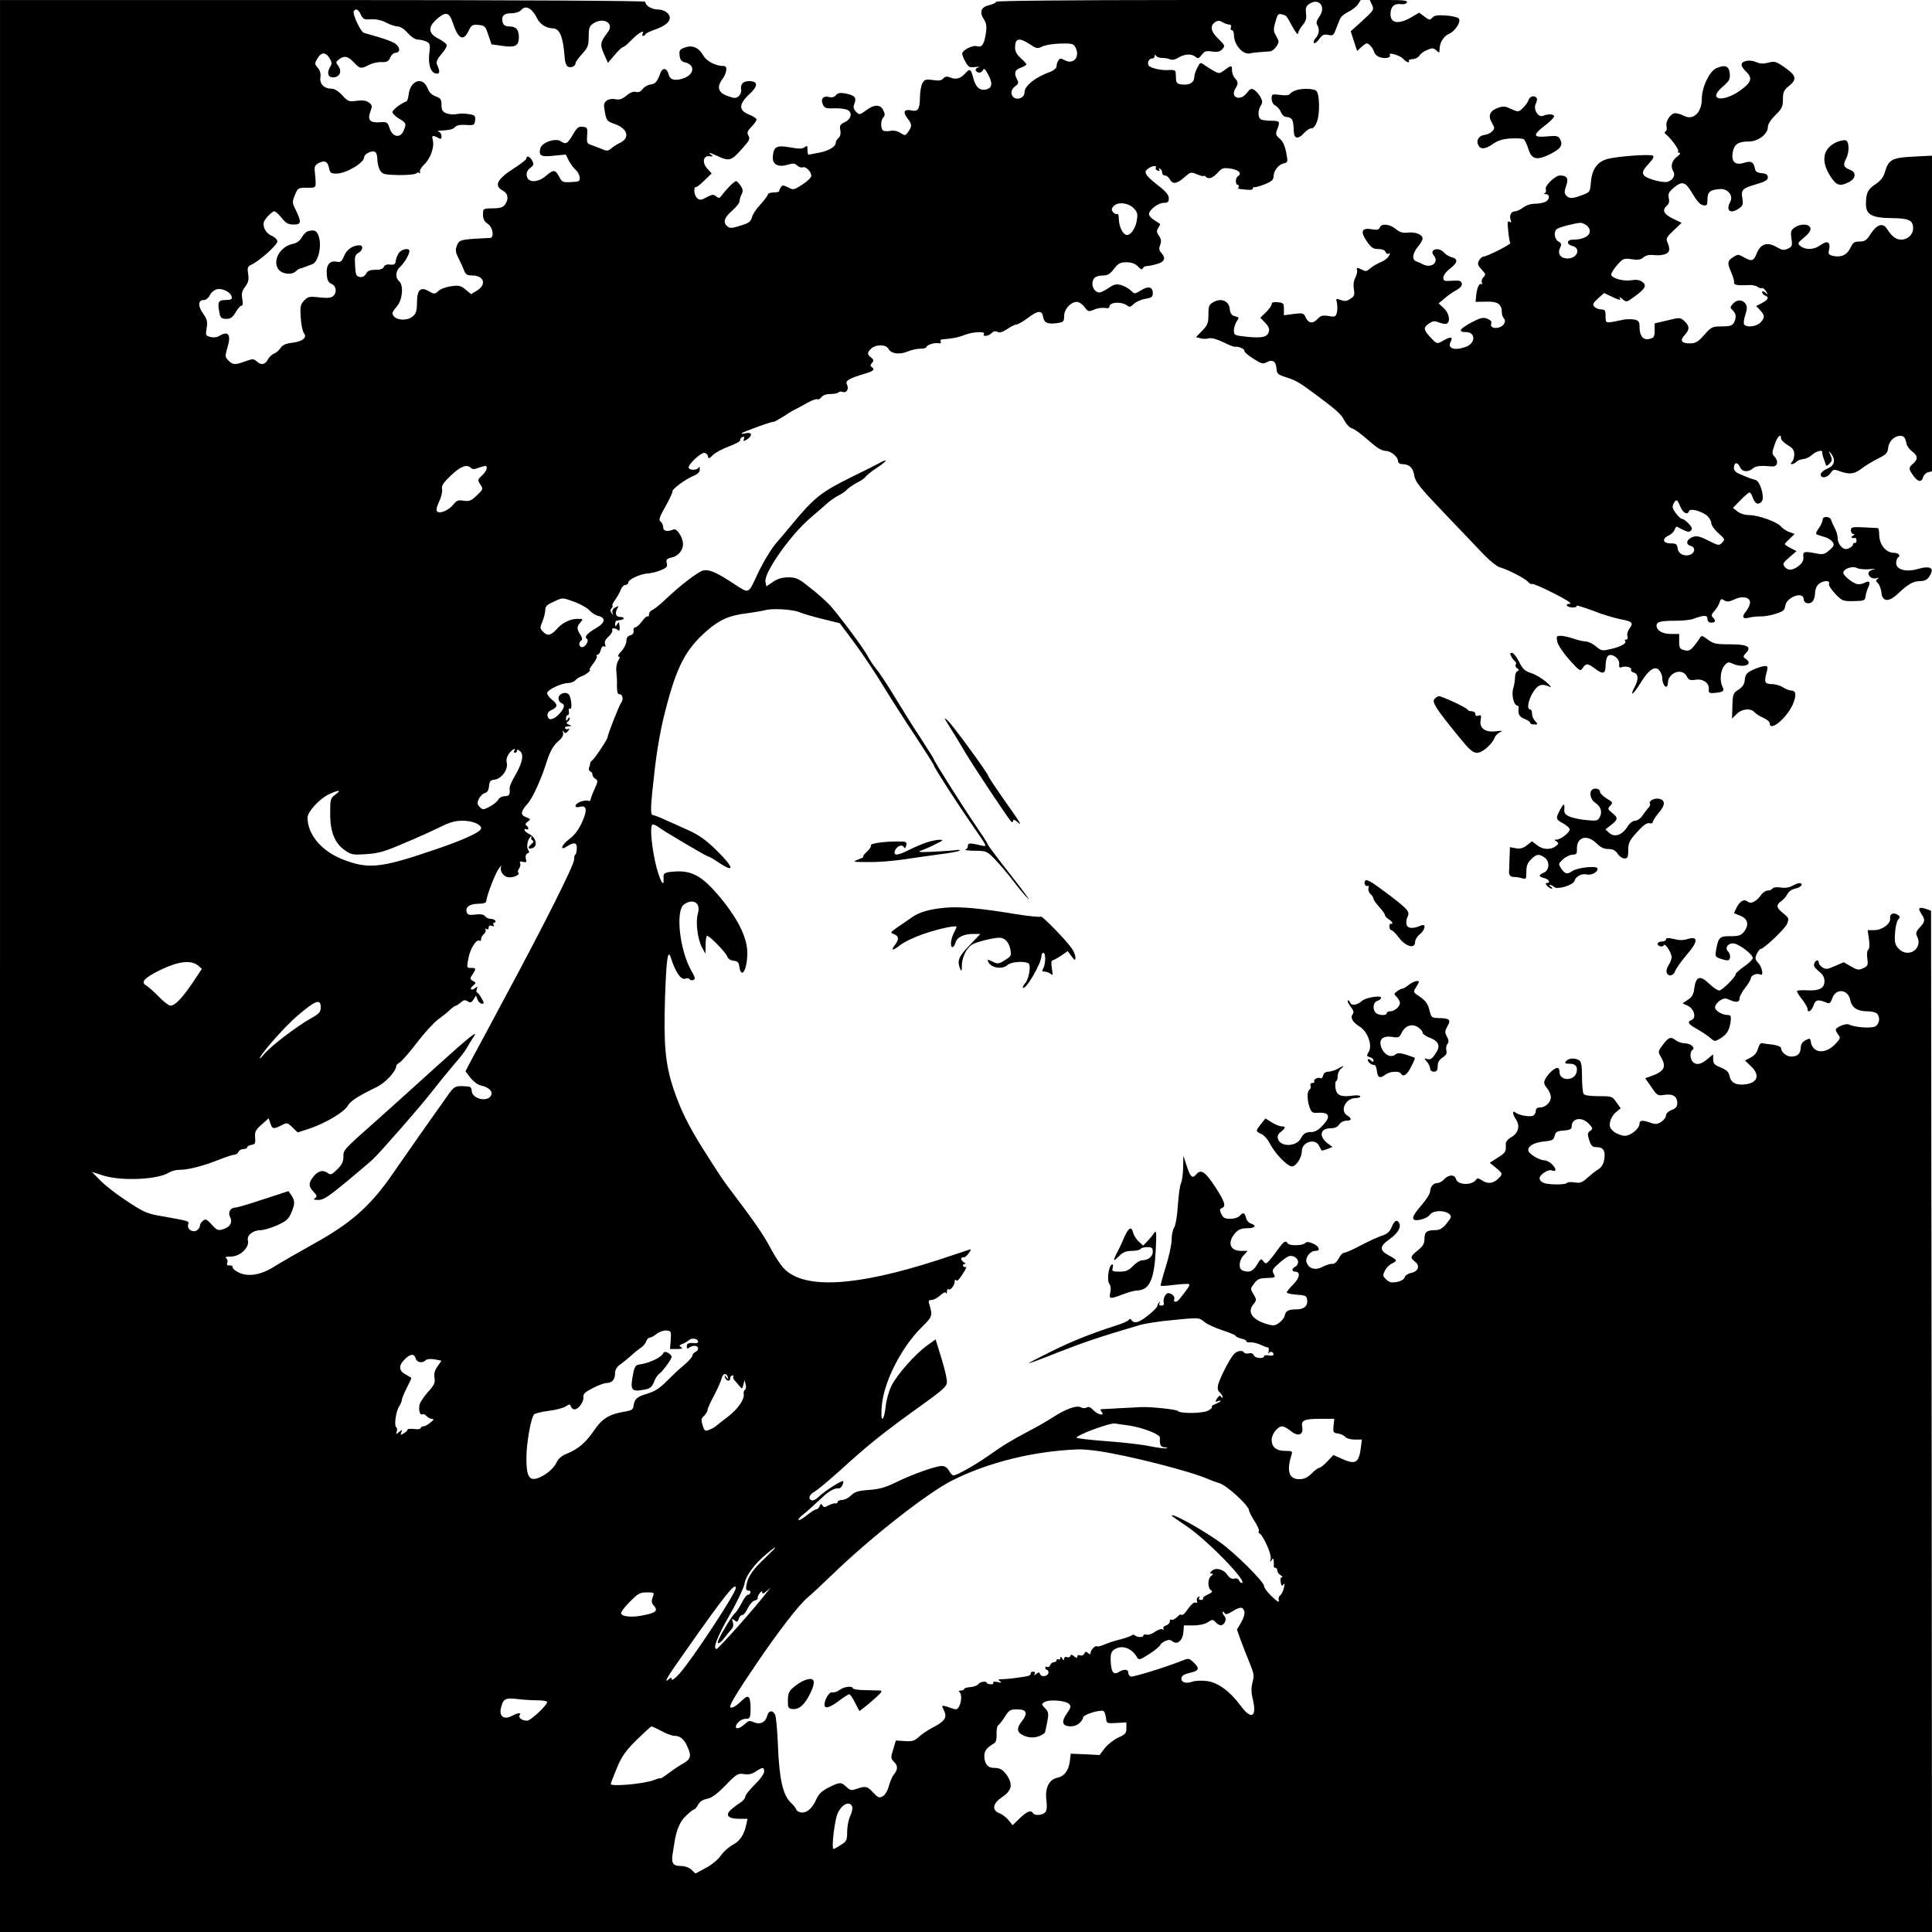 <?xml version="1.0" encoding="UTF-8" standalone="no"?> <svg xmlns="http://www.w3.org/2000/svg" version="1.0" width="1024pt" height="1024pt" viewBox="0 0 1024 1024" preserveAspectRatio="xMidYMid meet"><g transform="translate(0,1024) scale(0.1,-0.1)" fill="#000000" stroke="none"><path d="M0 5120 l0 -5120 5120 0 5120 0 -2 2707 -3 2706 -28 10 c-37 12 -44 4 -23 -27 21 -33 20 -40 -9 -72 -19 -20 -22 -31 -15 -45 36 -66 -46 -122 -98 -66 -18 19 -21 33 -18 79 1 31 9 64 16 73 12 14 11 18 -1 26 -23 15 -44 6 -41 -18 4 -29 -42 -63 -85 -63 l-34 0 7 -49 c4 -29 2 -51 -4 -55 -6 -3 -8 -24 -5 -46 5 -35 3 -40 -22 -52 -24 -11 -32 -9 -65 10 l-38 22 -46 -20 c-38 -17 -49 -19 -66 -8 -11 7 -20 18 -20 25 0 19 -17 16 -24 -4 -5 -12 3 -24 24 -41 21 -16 30 -32 30 -52 0 -38 -27 -52 -90 -49 -27 2 -52 0 -55 -3 -3 -3 8 -22 25 -43 16 -21 30 -44 30 -51 0 -26 21 -14 32 17 11 31 23 34 71 14 13 -6 20 0 28 23 19 56 84 50 96 -9 7 -39 38 -59 88 -59 23 0 46 -5 53 -12 19 -19 14 -56 -9 -68 -21 -12 -111 -5 -139 10 -15 8 -70 -14 -70 -28 0 -5 6 -17 14 -27 12 -16 10 -22 -20 -52 -52 -52 -116 -45 -126 14 -3 21 -5 21 -28 10 -17 -9 -25 -21 -26 -41 -1 -31 -17 -46 -51 -46 -24 0 -53 24 -53 44 0 8 -17 15 -42 19 -24 2 -49 6 -57 8 -9 3 -17 -8 -23 -28 -5 -21 -19 -38 -39 -48 l-30 -16 30 -29 c50 -46 39 -88 -26 -97 -50 -7 -79 8 -86 44 -4 21 -16 32 -46 45 -34 13 -41 21 -41 43 l0 27 -31 -26 c-33 -28 -58 -33 -77 -14 -15 15 -16 55 -2 63 18 11 -9 35 -39 35 -15 0 -36 7 -47 15 -29 22 -39 19 -70 -22 -27 -35 -27 -37 -11 -65 31 -54 20 -76 -55 -103 l-28 -10 33 -47 c30 -45 34 -47 69 -41 45 7 68 -9 68 -44 0 -18 -8 -28 -30 -36 -18 -7 -30 -19 -30 -29 0 -10 -11 -25 -25 -34 -20 -13 -31 -14 -56 -5 -43 15 -59 14 -59 -4 0 -27 -47 -65 -78 -65 -16 0 -42 10 -57 21 -22 18 -26 27 -21 53 3 17 17 40 31 51 l25 21 -23 32 c-21 31 -24 32 -94 32 -46 0 -75 4 -80 13 -4 6 -8 47 -8 90 0 58 -4 80 -15 87 -22 14 -56 12 -69 -4 -9 -11 -6 -14 15 -14 34 1 48 -15 40 -46 -12 -48 -92 -46 -90 3 0 11 -5 21 -11 21 -16 0 -49 -30 -64 -58 -10 -19 -9 -27 8 -49 12 -14 21 -36 21 -48 0 -27 -29 -55 -58 -55 -15 0 -22 -6 -22 -19 0 -10 -7 -21 -15 -25 -19 -7 -75 3 -92 17 -19 14 -17 -8 3 -38 22 -34 11 -72 -27 -93 -18 -11 -29 -24 -28 -37 2 -39 -1 -45 -43 -71 l-42 -27 32 -26 c38 -31 39 -34 10 -61 -26 -24 -55 -26 -85 -5 -15 10 -24 12 -28 4 -21 -33 -99 -32 -108 2 -7 25 -39 24 -62 -1 -10 -11 -26 -20 -35 -20 -22 0 -40 -20 -40 -45 0 -11 -20 -43 -45 -72 -57 -65 -60 -88 -8 -78 21 4 43 15 51 26 22 32 112 22 112 -12 0 -4 -12 -21 -26 -38 -18 -21 -35 -31 -54 -31 -48 0 -60 -9 -60 -46 0 -26 -8 -39 -35 -61 -41 -33 -42 -39 -14 -61 27 -22 16 -51 -22 -59 -16 -3 -31 -13 -34 -23 -3 -11 -20 -21 -42 -25 -29 -5 -40 -2 -56 14 -19 18 -19 23 -6 47 7 15 24 31 36 37 31 14 29 19 -14 42 -53 28 -53 48 2 87 44 31 64 65 50 87 -11 19 -24 12 -39 -23 -10 -25 -24 -37 -53 -46 -21 -7 -71 -30 -111 -51 -41 -22 -80 -39 -88 -39 -7 0 -21 -14 -29 -31 -10 -18 -23 -29 -33 -28 -9 2 -32 -5 -51 -15 -39 -21 -75 -11 -86 24 -8 25 19 60 47 60 29 0 21 24 -13 39 -23 10 -34 10 -42 2 -14 -14 -84 -15 -92 -1 -11 17 -20 11 -51 -31 -16 -23 -37 -50 -47 -61 -17 -18 -19 -18 -31 -3 -11 16 -15 14 -34 -19 -21 -35 -41 -43 -76 -30 -23 9 -20 54 6 81 l21 23 -35 0 c-61 0 -75 47 -28 98 15 16 32 22 60 22 42 0 54 14 20 25 -11 3 -23 17 -26 31 -7 28 -16 30 -34 9 -7 -8 -29 -15 -49 -15 -29 0 -38 5 -48 26 -9 20 -9 26 3 31 24 9 16 34 -37 115 -52 79 -74 93 -99 63 -20 -24 -31 -14 -50 45 l-18 55 -1 -63 c-1 -35 -6 -72 -11 -82 -6 -11 -13 -64 -17 -117 -3 -56 -12 -106 -19 -118 -8 -11 -14 -40 -14 -65 0 -25 -14 -90 -31 -144 -17 -54 -29 -99 -27 -101 2 -2 35 0 73 5 38 5 73 6 77 4 7 -5 -4 -22 -53 -82 -14 -17 -32 -15 -25 3 3 9 -3 19 -15 26 -17 8 -23 7 -33 -7 -7 -10 -11 -26 -8 -36 3 -12 -1 -18 -12 -18 -11 0 -15 5 -10 13 4 7 3 9 -2 4 -5 -5 -9 -12 -9 -17 0 -14 -79 -80 -104 -86 -15 -4 -26 -2 -32 7 -6 10 -11 11 -16 3 -5 -6 -33 -19 -63 -28 -133 -43 -233 -82 -348 -139 -67 -33 -121 -61 -120 -63 2 -1 71 24 153 57 132 52 225 84 433 145 29 9 112 22 185 28 131 13 132 13 160 -10 15 -13 59 -33 97 -45 39 -13 70 -26 70 -30 0 -4 14 -10 30 -14 17 -4 28 -10 26 -14 -3 -4 7 -6 22 -6 15 1 41 -6 57 -14 17 -8 33 -14 36 -13 4 1 5 -9 3 -21 -2 -12 -2 -16 2 -9 6 13 24 7 24 -8 0 -5 -11 -7 -25 -4 -14 2 -25 1 -25 -4 0 -15 -48 -12 -54 4 -4 10 -14 14 -26 11 -11 -3 -23 -1 -26 4 -9 15 -39 10 -56 -11 -23 -26 -74 -128 -82 -161 -4 -18 -1 -31 9 -39 8 -7 15 -18 15 -24 0 -7 -3 -7 -8 1 -5 9 -11 6 -21 -9 -11 -18 -11 -20 3 -15 9 4 16 4 16 1 0 -2 -12 -9 -26 -15 -15 -5 -24 -12 -21 -16 4 -3 -5 -12 -20 -20 -28 -15 -150 -16 -159 -2 -5 9 -153 24 -199 21 -16 -1 -68 -4 -115 -6 -47 -3 -89 -5 -94 -5 -5 -1 -3 -7 3 -14 20 -24 -21 -16 -44 9 -14 15 -26 20 -35 14 -8 -5 -21 -5 -31 1 -23 12 -79 -8 -150 -54 -29 -19 -85 -51 -124 -71 -97 -52 -133 -73 -215 -131 -73 -51 -167 -104 -186 -105 -6 0 -17 11 -24 25 -9 16 -22 25 -38 25 -33 0 -159 -45 -244 -87 -55 -27 -88 -36 -142 -40 -57 -4 -76 -10 -95 -29 -13 -13 -34 -24 -47 -24 -13 0 -24 -5 -24 -10 0 -6 -6 -10 -12 -8 -7 1 -24 -4 -37 -11 -19 -11 -25 -11 -32 0 -6 11 -9 10 -15 -4 -3 -9 -11 -17 -18 -17 -6 0 -28 -14 -49 -31 -21 -17 -41 -29 -44 -25 -3 3 7 16 23 28 26 21 51 44 114 102 26 24 59 41 74 37 11 -2 26 19 26 37 0 13 -96 -48 -135 -85 -11 -11 -26 -18 -33 -15 -21 7 -13 31 16 46 15 9 74 58 132 110 144 131 213 187 375 305 207 149 199 142 191 190 -3 22 -18 77 -32 121 l-25 81 -46 -33 c-63 -46 -158 -153 -188 -213 -14 -28 -28 -78 -31 -113 -4 -34 -11 -62 -17 -62 -6 0 -7 26 -3 71 11 126 104 308 209 412 61 61 61 61 41 130 -4 12 0 17 14 17 10 0 31 11 45 24 17 15 28 20 31 13 2 -7 5 -3 5 7 1 11 4 17 7 13 10 -9 34 19 34 40 0 11 3 14 8 7 4 -7 17 5 34 33 16 24 24 42 19 38 -5 -3 -12 -1 -16 5 -3 5 0 10 7 10 8 0 6 5 -5 11 -9 6 -15 15 -12 20 4 5 9 7 13 5 4 -2 16 7 26 21 13 17 14 24 5 20 -8 -3 -84 -28 -169 -56 -433 -140 -706 -155 -813 -46 -18 17 -49 65 -71 106 -35 68 -90 148 -204 298 -48 63 -63 85 -151 224 -79 124 -124 215 -161 325 -44 133 -53 232 -45 489 7 202 15 257 31 206 25 -78 54 -119 78 -110 9 4 18 2 21 -3 3 -5 12 -7 20 -4 12 5 10 13 -10 48 -62 106 -86 319 -40 352 48 35 91 8 74 -47 -13 -45 -2 -135 21 -179 l19 -35 1 48 c0 26 4 47 8 47 14 0 100 -89 107 -110 3 -11 17 -20 33 -22 20 -2 28 -9 30 -28 10 -72 41 -26 43 63 2 76 -39 166 -120 271 -107 135 -165 173 -261 167 -59 -4 -65 -8 -63 -35 4 -52 -15 -24 -36 52 -27 102 -39 232 -21 232 7 0 21 -6 29 -13 22 -18 257 -157 266 -157 4 0 27 -13 52 -30 90 -61 85 -29 -10 64 -54 53 -92 80 -147 105 -41 19 -98 44 -127 57 -28 13 -57 24 -62 24 -15 0 -14 41 9 238 12 108 33 226 56 313 61 239 108 328 223 428 66 57 118 80 214 91 37 5 77 12 89 15 36 12 146 6 183 -9 19 -8 76 -25 126 -37 l90 -22 79 -106 c43 -58 111 -160 151 -226 40 -66 117 -186 171 -267 54 -82 98 -151 98 -155 0 -10 130 -211 208 -323 80 -116 78 -109 34 -99 -52 12 -62 11 -62 -5 0 -8 -6 -17 -13 -19 -6 -3 16 -6 51 -6 61 -1 63 -2 108 -48 25 -27 70 -79 99 -118 29 -38 63 -79 76 -90 12 -11 -29 45 -92 125 -63 80 -118 153 -122 162 -3 10 -34 57 -67 105 -60 87 -220 340 -220 348 0 3 -33 56 -73 117 -41 62 -104 163 -140 223 -37 61 -79 124 -93 140 -14 17 -34 46 -44 66 -21 41 -150 214 -201 271 -19 20 -65 62 -104 92 -62 50 -75 56 -116 56 -32 0 -57 -7 -82 -24 l-35 -24 -5 24 c-9 47 128 243 235 336 34 29 75 65 92 80 17 15 44 34 62 43 17 8 37 22 44 31 8 8 31 24 51 35 21 10 42 25 46 31 4 7 31 29 60 48 54 36 65 53 16 27 -15 -9 -80 -41 -143 -72 -170 -84 -204 -111 -327 -260 -32 -38 -63 -76 -70 -83 -29 -30 -76 -107 -108 -175 -51 -109 -42 -105 -127 -50 -93 61 -131 77 -162 69 -27 -7 -124 -81 -201 -155 -27 -26 -58 -50 -67 -54 -10 -3 -18 -14 -18 -23 0 -10 -3 -14 -7 -11 -3 4 -17 -8 -30 -26 -13 -17 -29 -32 -36 -32 -7 0 -11 -9 -9 -18 2 -12 -4 -21 -17 -24 -14 -4 -21 -13 -21 -31 0 -14 -12 -38 -27 -54 -15 -15 -21 -28 -15 -28 9 0 9 -6 -2 -22 -7 -13 -12 -38 -9 -58 2 -19 4 -54 3 -77 0 -32 4 -43 15 -43 16 0 20 -30 7 -45 -10 -12 -72 -170 -72 -183 0 -11 -69 -114 -82 -123 -6 -3 -10 -10 -10 -15 0 -5 -3 -15 -6 -23 -3 -8 0 -17 6 -19 7 -2 12 -10 12 -17 0 -8 7 -18 16 -23 14 -8 14 -13 -5 -55 -12 -25 -21 -51 -21 -56 0 -6 -6 -8 -13 -5 -8 3 -26 0 -40 -5 -34 -13 -36 -36 -3 -27 31 8 38 -11 22 -55 -20 -54 -46 -93 -82 -119 -40 -30 -48 -62 -9 -36 38 25 55 21 52 -14 -1 -16 -5 -30 -8 -30 -4 0 -6 -12 -6 -26 -1 -29 -151 -330 -366 -729 -76 -143 -155 -290 -175 -326 l-35 -67 27 -35 c15 -19 39 -37 54 -40 40 -8 64 -30 56 -50 -16 -42 -104 -22 -104 23 0 11 -7 21 -15 21 -73 6 -75 6 -115 -51 -70 -98 -228 -323 -285 -406 -118 -173 -223 -267 -427 -379 -79 -44 -169 -96 -201 -116 -72 -46 -139 -58 -191 -34 -19 9 -34 22 -33 28 1 7 -6 11 -16 10 -13 -1 -17 4 -12 15 3 8 0 19 -7 24 -8 5 2 8 25 8 49 0 100 48 91 85 -7 28 27 55 68 55 14 0 53 11 85 25 49 22 61 32 76 65 21 49 21 64 2 94 l-16 23 -132 -43 c-72 -24 -139 -44 -148 -44 -27 0 -42 -25 -30 -49 14 -26 4 -50 -26 -62 -36 -14 -42 -12 -73 23 -24 26 -31 29 -44 18 -9 -7 -16 -18 -16 -25 0 -7 -6 -18 -14 -24 -21 -18 -56 3 -49 28 5 20 13 18 -139 45 -78 13 -96 21 -185 80 -54 35 -118 85 -142 110 l-44 45 62 -20 c99 -30 289 -21 348 17 12 8 38 14 57 14 45 0 125 21 208 54 35 14 72 26 80 26 9 0 18 7 22 15 3 8 15 15 26 15 11 0 20 4 20 9 0 5 10 11 22 13 20 3 23 8 20 39 -2 31 3 41 35 69 l37 33 9 -27 c10 -30 17 -32 59 -10 29 15 31 15 58 -11 l28 -27 64 21 c83 28 181 86 201 120 15 26 50 49 154 100 47 23 103 84 103 111 0 5 9 14 19 19 10 6 51 53 90 104 39 51 89 106 112 123 22 16 51 39 64 52 13 12 27 22 31 22 4 0 16 8 26 17 15 13 23 15 37 6 14 -9 20 -7 31 10 l13 21 8 -22 c5 -12 15 -22 23 -22 13 0 13 4 -2 30 -9 16 -20 30 -24 30 -4 0 -4 8 -1 18 6 14 4 15 -9 5 -8 -7 -18 -10 -21 -6 -4 3 1 12 11 20 16 12 16 14 -1 24 -17 10 -17 13 -3 34 21 32 20 35 -8 35 -23 0 -23 1 -13 53 10 51 42 101 58 91 5 -3 9 1 9 9 0 8 7 20 15 27 8 7 12 17 8 23 -3 6 -1 7 5 3 7 -4 12 -1 12 8 0 10 6 13 17 9 11 -4 14 -3 9 5 -4 7 -2 12 4 12 6 0 8 5 5 10 -3 6 -14 10 -24 10 -10 0 -24 6 -30 14 -8 10 -24 12 -51 9 -31 -4 -41 -2 -46 11 -10 27 15 46 61 46 26 0 42 5 42 13 1 24 43 137 64 169 12 18 18 25 15 15 -9 -26 15 -57 44 -57 29 0 58 16 47 26 -4 4 -2 13 4 20 6 8 9 20 6 28 -4 10 0 12 15 8 18 -4 20 -2 15 17 -3 14 0 24 9 28 10 4 11 9 4 17 -11 15 -5 55 11 70 9 8 10 8 5 -1 -3 -6 0 -14 6 -17 9 -3 7 -9 -6 -20 -22 -18 -17 -30 8 -20 27 10 16 56 -16 72 -16 7 -28 18 -28 23 0 6 5 7 10 4 6 -3 10 -2 10 4 0 5 -5 13 -11 16 -6 5 -4 12 8 20 17 13 16 14 -9 24 -31 12 -29 30 8 71 27 30 72 128 103 227 17 52 33 80 57 102 24 20 32 35 28 48 -4 13 -3 14 3 5 8 -10 13 -9 24 4 8 10 9 15 2 11 -6 -4 -14 -3 -18 3 -3 6 4 10 17 11 21 0 21 1 4 8 -14 5 -16 10 -8 15 7 4 12 13 12 19 0 7 -4 6 -10 -3 -8 -13 -10 -12 -10 3 0 9 4 17 9 17 6 0 8 9 6 20 -2 12 0 18 6 14 14 -9 7 65 -8 77 -18 16 -53 1 -53 -22 0 -11 7 -22 15 -25 21 -8 18 -25 -9 -56 -31 -34 -60 -40 -64 -12 -2 14 5 24 23 32 32 15 32 29 0 54 -14 11 -25 26 -25 34 0 18 74 53 111 54 15 0 32 7 39 15 6 8 21 17 33 21 20 6 55 34 42 34 -3 0 5 15 19 33 14 19 23 37 19 40 -3 4 -2 7 4 7 6 0 14 11 17 25 4 16 11 23 18 19 8 -5 9 -1 5 11 -5 12 1 25 18 41 15 13 23 29 20 34 -8 13 18 13 31 0 9 -9 11 7 5 40 -1 3 -6 -2 -11 -10 -8 -13 -10 -12 -10 3 0 9 5 18 10 18 6 1 14 2 19 3 23 3 22 16 -1 16 -25 0 -31 20 -14 49 7 10 4 11 -12 2 -14 -7 -19 -17 -16 -29 5 -14 4 -14 -4 -2 -8 10 -8 18 0 27 6 7 7 13 4 13 -4 0 2 13 13 29 11 15 25 40 31 55 5 14 16 26 25 26 8 0 15 6 15 13 0 16 67 47 106 48 16 1 46 8 66 17 31 12 37 19 32 37 -5 19 -1 24 25 30 35 7 61 38 61 71 0 35 -32 85 -50 78 -32 -14 -55 -9 -55 11 0 11 -6 25 -14 31 -11 9 -6 23 26 80 22 38 38 74 37 79 -4 12 70 66 114 84 22 10 32 20 31 35 0 11 -3 15 -6 9 -6 -17 -53 -17 -53 0 0 18 63 77 82 77 9 0 18 -8 20 -17 3 -16 6 -15 26 5 13 13 51 33 85 46 34 12 61 27 60 33 -1 6 4 14 12 17 9 3 12 0 8 -10 -5 -14 -3 -14 16 -3 31 20 27 41 -6 33 -16 -4 -25 -4 -22 0 8 8 169 66 169 60 0 -2 24 11 53 29 28 19 59 37 67 40 8 4 35 18 59 32 24 14 48 22 53 19 5 -3 15 2 22 11 8 11 26 17 49 17 20 0 39 4 42 9 3 4 13 5 21 2 21 -8 35 16 23 39 -11 20 9 32 99 59 42 12 51 22 32 34 -8 5 -7 12 2 22 10 12 9 17 -5 28 -22 16 -21 28 1 48 26 23 79 22 91 -2 14 -26 59 -32 101 -14 19 8 50 15 68 15 17 0 32 4 32 8 0 11 40 25 64 21 11 -2 16 2 12 8 -4 6 -1 12 6 12 58 5 88 11 121 24 43 17 112 20 102 5 -10 -16 25 -12 41 5 10 10 21 12 31 6 11 -6 27 -1 51 15 19 13 41 24 49 24 8 0 35 16 61 35 50 39 75 42 80 8 5 -33 23 -42 70 -36 39 5 42 8 42 38 0 36 35 75 67 75 12 0 30 -12 41 -27 18 -25 21 -26 51 -14 17 8 42 11 56 9 16 -3 25 -1 25 7 0 25 67 28 95 5 11 -9 18 -7 34 9 11 11 39 24 61 27 34 6 40 10 40 31 0 33 -24 39 -63 14 -33 -20 -33 -20 -53 -1 -11 11 -34 24 -51 29 -26 7 -37 5 -67 -15 -19 -13 -41 -24 -48 -24 -34 0 -51 53 -26 78 7 7 26 12 44 12 24 0 38 8 58 35 23 29 33 35 66 35 28 0 46 -7 61 -22 15 -16 23 -19 26 -10 3 6 12 12 21 12 10 0 34 5 54 11 41 11 49 31 23 59 -12 13 -13 23 -6 42 7 19 6 31 -6 48 -13 19 -14 26 -4 42 7 11 11 21 9 22 -2 1 -15 10 -30 19 -16 10 -28 24 -28 32 0 23 49 60 78 60 22 0 27 5 27 24 0 18 -16 37 -59 70 -67 53 -77 69 -50 88 20 15 48 18 40 4 -3 -5 1 -12 10 -15 10 -4 13 -2 8 6 -4 7 -3 8 4 4 7 -4 12 -14 12 -22 0 -8 7 -14 15 -14 8 0 19 -9 25 -20 15 -28 37 -25 77 10 33 29 35 30 68 16 19 -8 35 -12 35 -8 0 3 5 1 11 -5 15 -15 39 -6 66 25 20 22 28 24 68 18 43 -7 59 -26 35 -41 -13 -8 -13 -45 1 -45 5 0 7 -4 4 -10 -3 -5 -3 -11 2 -11 53 -7 73 -7 73 1 0 6 3 9 8 8 4 -2 28 5 55 15 36 15 47 24 47 41 0 30 25 63 53 70 23 5 24 7 14 58 -7 36 -18 60 -34 73 -21 18 -23 24 -14 48 17 43 14 47 -28 47 -22 0 -46 3 -55 6 -19 7 -21 46 -4 74 11 17 10 25 -2 47 -8 14 -23 31 -33 37 -15 9 -22 6 -38 -16 -35 -47 -91 -25 -61 23 16 25 15 37 -3 55 -8 9 -15 26 -15 40 0 29 -3 30 -39 3 -27 -20 -30 -20 -57 -5 -16 9 -39 23 -51 32 -21 15 -22 14 -37 -15 -9 -16 -16 -39 -16 -49 0 -28 -24 -44 -62 -40 -27 2 -33 7 -35 28 0 14 -1 31 -2 38 -1 9 -12 13 -33 11 -40 -4 -101 10 -110 24 -9 15 2 37 18 37 8 0 14 6 14 13 0 8 2 9 8 1 4 -7 18 -11 32 -11 14 0 33 -3 43 -8 10 -4 26 -1 40 8 33 21 71 24 92 7 15 -12 19 -11 35 10 14 19 23 22 54 17 25 -4 40 -1 51 9 20 21 20 22 -21 62 -38 37 -42 67 -12 86 13 8 23 8 38 -2 11 -6 26 -12 35 -12 9 0 12 -6 9 -15 -4 -8 -1 -15 5 -15 6 0 11 -11 11 -24 0 -53 47 -107 85 -99 11 3 36 6 55 7 19 2 43 3 52 4 10 1 25 13 34 27 14 22 14 26 -2 54 -15 26 -16 34 -4 75 11 40 15 46 34 40 27 -8 21 -2 56 -65 16 -30 30 -46 30 -37 0 9 11 29 24 45 18 21 22 36 18 62 -3 26 0 38 14 48 53 39 96 -12 56 -66 -13 -19 -17 -32 -11 -42 14 -22 11 -51 -8 -71 -9 -10 -13 -21 -9 -26 4 -4 17 6 28 21 17 23 26 27 48 22 24 -5 29 -2 39 27 7 18 17 43 22 55 4 13 25 31 45 40 20 10 44 28 52 41 l14 22 -966 0 c-566 0 -966 -4 -966 -9 0 -5 -17 -13 -37 -18 -44 -10 -54 -37 -27 -77 12 -20 15 -37 9 -73 -8 -57 -21 -76 -46 -68 -23 8 -79 -21 -79 -39 0 -8 8 -28 18 -45 15 -27 21 -30 52 -26 19 2 27 2 18 -1 -22 -7 -23 -20 -3 -28 8 -3 19 2 24 11 7 14 12 9 30 -25 23 -45 20 -67 -11 -76 -34 -8 -57 11 -69 59 -13 50 -18 54 -44 25 -24 -26 -47 -33 -78 -21 -19 8 -28 6 -38 -5 -9 -11 -23 -13 -55 -8 -37 5 -44 3 -55 -17 -7 -13 -13 -46 -13 -74 -1 -64 -10 -78 -46 -70 -38 8 -46 -9 -21 -41 25 -32 26 -43 5 -72 -15 -22 -17 -22 -41 -7 -14 10 -36 15 -51 12 -14 -3 -32 -3 -39 0 -16 6 -17 55 -1 71 9 9 9 18 0 37 -15 33 -48 33 -92 0 -33 -24 -35 -25 -53 -7 -14 15 -16 24 -8 44 12 32 1 43 -50 53 -26 5 -39 2 -48 -9 -9 -11 -22 -14 -38 -10 -31 8 -45 -11 -31 -41 8 -17 17 -21 56 -19 26 1 57 -2 70 -7 32 -12 26 -50 -12 -67 -24 -12 -27 -19 -22 -42 3 -18 0 -33 -9 -40 -8 -7 -15 -18 -15 -25 0 -22 -34 -43 -88 -54 -29 -6 -55 -11 -57 -11 -3 0 -5 12 -5 26 0 22 -2 24 -15 14 -11 -9 -29 -10 -77 -1 -72 13 -88 4 -92 -49 -3 -42 28 -58 79 -43 29 9 38 8 50 -4 9 -8 22 -13 29 -10 17 7 46 -23 46 -45 0 -9 -21 -29 -47 -46 -45 -29 -48 -30 -76 -15 -25 12 -31 13 -38 1 -5 -7 -9 -16 -9 -20 0 -5 -13 -8 -30 -8 -16 0 -30 -5 -30 -10 0 -6 -18 -30 -39 -53 -22 -23 -43 -55 -46 -70 -6 -22 -17 -30 -61 -43 -43 -14 -56 -15 -68 -4 -26 21 -18 46 24 83 22 19 40 42 40 51 0 10 5 26 11 37 8 16 7 26 -6 45 -8 13 -19 24 -24 24 -9 0 -54 -45 -75 -75 -12 -16 -16 -17 -30 -6 -14 12 -22 11 -50 -4 -29 -16 -37 -17 -50 -6 -9 8 -16 25 -16 39 0 14 3 23 6 20 3 -3 23 12 46 34 l40 39 -22 24 c-30 32 -24 71 10 67 20 -2 22 -1 10 7 -21 15 -8 13 26 -3 68 -32 78 -30 132 30 44 48 49 58 39 75 -9 15 -7 23 16 47 15 15 27 33 27 39 0 5 -18 17 -40 26 -56 22 -55 55 1 107 48 44 48 70 0 70 -33 0 -47 -15 -43 -46 2 -11 -4 -27 -13 -34 -14 -12 -23 -12 -58 1 -50 17 -60 47 -28 90 23 31 28 69 9 69 -44 0 -91 24 -109 54 -25 44 -59 59 -99 44 -27 -9 -31 -15 -28 -41 2 -23 9 -33 27 -37 58 -13 52 -66 -9 -86 -44 -14 -69 -7 -76 21 -9 36 -33 39 -44 7 -17 -46 -26 -57 -53 -60 -15 -2 -33 -13 -41 -24 -10 -14 -22 -19 -36 -15 -13 3 -31 -3 -50 -20 -22 -18 -37 -23 -58 -19 -16 4 -35 1 -46 -7 -16 -12 -18 -20 -10 -61 8 -44 12 -49 49 -62 71 -24 86 -73 33 -100 -18 -9 -41 -23 -50 -32 -16 -14 -22 -13 -55 1 -21 8 -46 18 -56 21 -15 5 -18 14 -15 49 3 39 1 42 -23 45 -22 3 -31 -4 -53 -42 -29 -49 -36 -53 -65 -34 -29 18 -100 -8 -107 -38 -10 -40 3 -47 72 -39 l63 6 16 -33 c10 -18 26 -40 36 -48 10 -8 20 -26 21 -39 3 -22 -1 -24 -45 -26 -43 -2 -49 0 -62 26 -22 41 -30 42 -69 9 -45 -40 -99 -40 -104 -1 -3 16 4 30 18 41 19 14 21 20 11 38 -12 23 -31 30 -31 12 0 -6 -31 -30 -69 -54 -87 -56 -104 -91 -56 -116 28 -15 33 -46 11 -75 -10 -14 -27 -19 -65 -19 -51 -1 -51 -1 -51 -33 0 -24 7 -37 25 -49 27 -17 36 -73 13 -75 -164 -8 -164 -8 -178 -45 -7 -18 -5 -34 10 -62 10 -20 24 -49 29 -64 9 -23 17 -28 44 -28 62 0 78 -48 25 -80 l-31 -19 -29 24 c-25 21 -36 24 -76 18 -26 -3 -56 -14 -68 -25 -20 -18 -22 -18 -52 -1 -43 25 -62 7 -62 -62 0 -40 -5 -56 -20 -70 -36 -32 -109 -21 -110 17 0 3 11 20 25 36 29 35 35 111 10 132 -21 18 -19 54 6 76 22 20 49 66 49 84 0 16 -35 12 -53 -7 -8 -10 -17 -29 -19 -43 -2 -21 -8 -25 -31 -22 -17 2 -29 -3 -33 -13 -4 -10 -19 -15 -45 -15 -28 0 -41 -5 -49 -21 -7 -13 -19 -19 -33 -17 -19 3 -22 10 -25 60 -3 49 0 58 18 68 23 12 27 40 6 40 -36 0 -68 -22 -82 -56 -13 -31 -19 -35 -40 -31 -37 7 -56 -17 -52 -67 2 -31 8 -43 26 -51 25 -11 29 -46 7 -65 -11 -9 -33 -11 -73 -6 -53 6 -60 4 -80 -17 -20 -21 -22 -32 -18 -91 2 -37 10 -73 17 -82 19 -23 -9 -45 -65 -51 -33 -4 -50 -12 -60 -29 -9 -12 -24 -25 -34 -28 -10 -4 -25 -18 -32 -31 -15 -28 -36 -32 -60 -10 -15 14 -21 14 -60 0 -55 -20 -66 -19 -90 5 -18 18 -18 22 -4 70 20 67 4 89 -45 59 -10 -7 -30 -9 -45 -5 -26 6 -27 9 -21 47 6 34 3 46 -19 78 -29 41 -26 71 5 71 11 0 24 11 31 25 6 14 23 28 37 32 29 7 74 -15 79 -40 3 -13 -4 -17 -32 -17 -41 0 -45 -11 -31 -77 4 -17 12 -23 34 -23 23 0 34 8 50 35 11 19 25 35 31 35 7 0 9 13 4 36 -5 28 -2 42 16 65 17 24 20 38 15 68 -5 32 -3 39 17 48 42 19 138 105 138 123 0 10 -13 23 -29 30 -18 7 -34 24 -40 41 -8 25 -6 33 15 59 14 16 31 30 37 30 7 0 25 -16 40 -35 22 -28 35 -35 62 -35 42 0 44 11 14 74 -21 41 -21 46 -6 82 15 38 17 39 64 39 53 0 50 -7 41 90 -2 22 3 32 21 41 32 16 48 9 55 -27 5 -25 10 -29 39 -29 51 0 147 57 147 87 0 16 38 36 56 29 8 -3 14 -19 14 -41 0 -20 7 -46 15 -59 13 -20 23 -22 100 -24 46 0 87 4 91 9 3 5 10 6 16 3 7 -4 8 -2 4 4 -4 7 6 25 23 41 33 32 54 92 45 128 -7 26 -2 28 27 13 16 -9 19 -7 19 9 0 11 -8 22 -17 24 -10 3 3 5 28 6 28 1 52 7 59 16 9 11 27 15 59 13 43 -3 46 -1 49 24 3 24 -1 28 -32 33 -19 4 -48 4 -63 1 -16 -4 -42 -2 -56 3 -22 9 -27 17 -27 45 0 29 -5 36 -30 45 -21 7 -36 22 -45 46 -26 61 -90 39 -99 -35 -2 -19 -8 -36 -12 -37 -28 -10 -74 -45 -74 -57 0 -8 16 -23 35 -35 39 -22 40 -28 23 -66 -18 -39 -58 -31 -73 15 -11 33 -14 35 -52 32 -52 -4 -67 13 -50 57 11 29 10 34 -8 48 -14 10 -33 13 -64 9 -41 -6 -47 -4 -77 29 -19 21 -41 35 -56 35 -40 0 -65 25 -60 60 3 21 -2 37 -14 51 -17 19 -17 23 -3 47 20 36 43 38 64 6 14 -22 15 -31 6 -46 -20 -32 -14 -58 14 -58 34 0 49 30 29 59 -15 20 -15 23 2 36 29 22 47 18 79 -15 33 -35 39 -36 80 -14 17 9 46 16 66 15 29 -1 38 3 47 24 6 14 18 25 26 25 24 0 29 20 10 41 -14 16 -51 30 -175 65 -18 5 -62 100 -54 115 11 16 24 10 37 -18 12 -25 19 -28 56 -25 27 1 55 -5 79 -18 21 -11 48 -20 61 -20 13 0 35 -14 53 -35 20 -22 40 -35 56 -35 13 0 33 -5 45 -11 18 -10 19 -17 13 -65 -7 -60 10 -104 41 -104 16 0 16 12 -1 51 -4 11 4 29 25 53 18 20 30 41 28 48 -3 7 -22 22 -44 33 -55 28 -57 61 -9 104 48 42 66 37 85 -20 28 -86 56 -100 83 -43 16 32 21 35 53 32 33 -3 37 -7 52 -53 l17 -50 58 -8 c69 -10 87 0 87 47 0 39 -15 56 -51 56 -18 0 -30 6 -34 19 -10 34 4 51 45 51 21 0 43 7 50 15 26 31 59 14 89 -46 14 -28 49 -49 80 -49 38 0 56 -46 64 -157 1 -18 7 -37 13 -43 13 -13 44 -3 44 14 0 7 16 29 35 50 31 34 35 45 35 92 0 43 4 56 22 68 55 39 117 3 79 -45 -40 -52 -42 -64 -20 -115 l21 -47 35 41 c19 23 39 42 44 42 5 0 27 18 48 40 34 36 72 56 56 30 -3 -5 -1 -10 4 -10 6 0 11 4 11 8 0 4 24 16 53 26 52 19 77 39 77 62 0 23 -31 44 -65 44 -32 0 -65 21 -65 41 0 5 -664 9 -1710 9 l-1710 0 0 -5120z m5459 4885 c34 -23 40 -24 64 -12 15 8 58 15 96 16 61 2 71 -1 80 -18 28 -51 -8 -96 -56 -70 -20 11 -26 11 -33 -1 -6 -8 -10 -22 -10 -31 0 -9 -14 -22 -32 -29 -82 -30 -138 -75 -138 -110 0 -25 -30 -41 -53 -29 -23 14 -21 45 4 62 17 12 19 19 10 35 -18 34 -13 52 19 63 17 6 30 14 30 18 0 3 -13 18 -30 33 -20 18 -30 35 -30 55 0 51 21 56 79 18z m551 -870 c19 -20 21 -30 15 -65 -8 -46 -37 -83 -58 -74 -19 7 -37 48 -37 85 0 17 -4 28 -9 25 -5 -3 -14 1 -21 9 -10 13 -10 19 3 33 22 24 79 17 107 -13z m-3514 -1375 c8 -8 19 -8 38 0 15 5 32 10 37 10 17 0 9 -27 -16 -50 -24 -22 -24 -25 -9 -48 16 -24 15 -26 -19 -58 -29 -28 -40 -32 -69 -28 -29 5 -38 2 -55 -20 -25 -31 -72 -51 -86 -37 -6 6 -3 25 11 54 12 25 18 54 15 66 -4 16 7 33 47 71 51 49 85 61 106 40z m551 -711 c32 -12 67 -32 78 -45 11 -12 32 -26 48 -29 39 -10 34 -37 -12 -63 -47 -27 -66 -48 -51 -57 14 -9 -6 -45 -25 -45 -17 0 -20 26 -4 35 7 5 5 15 -5 31 -20 30 -20 43 1 66 15 17 14 18 -16 18 -37 0 -78 -19 -106 -50 -34 -38 -52 -43 -75 -20 -19 19 -19 22 -5 56 8 20 15 47 15 61 0 19 9 28 43 43 52 24 44 24 114 -1z m-322 -789 c-3 -5 -1 -10 4 -10 6 0 11 5 11 11 0 8 5 7 16 -2 22 -18 13 -62 -25 -128 -18 -29 -31 -61 -30 -70 3 -33 -2 -41 -26 -41 -13 0 -29 -8 -34 -18 -5 -10 -26 -27 -45 -37 -34 -18 -37 -18 -53 -3 -14 15 -15 22 -5 44 7 14 21 28 32 31 13 3 20 15 22 37 2 25 8 32 30 34 36 4 72 54 64 88 -4 16 0 33 11 49 17 23 41 36 28 15z m-947 -231 c-27 -20 -28 -25 -28 -103 0 -97 25 -157 80 -194 31 -22 43 -24 112 -19 64 4 98 14 200 58 68 28 153 67 190 85 51 26 80 34 121 34 50 0 97 -19 97 -40 0 -20 -97 -64 -265 -120 -271 -92 -336 -97 -471 -44 -112 45 -184 132 -184 221 0 31 66 102 115 124 53 24 67 23 33 -2z m-729 -906 l21 -18 -50 -75 c-55 -81 -92 -120 -117 -120 -8 0 -36 21 -62 48 -25 26 -55 52 -65 58 -33 18 -11 42 76 84 93 45 160 53 197 23z m651 -222 c0 -25 -8 -34 -53 -59 -75 -42 -211 -146 -248 -190 -17 -20 -27 -28 -21 -17 18 36 137 169 198 221 96 82 124 93 124 45z m6721 -617 c22 -23 23 -27 7 -38 -14 -10 -15 -17 -5 -49 10 -30 17 -37 38 -37 37 0 49 -19 42 -64 -4 -26 -14 -42 -32 -54 -14 -8 -40 -29 -58 -45 -27 -25 -38 -29 -67 -24 -20 3 -38 2 -41 -3 -7 -11 -105 -10 -127 2 -10 5 -18 15 -18 23 0 19 46 49 64 42 25 -10 27 6 4 30 -12 13 -31 23 -42 23 -28 0 -86 36 -86 54 0 23 31 40 83 46 44 4 52 8 57 30 5 21 12 25 48 28 32 2 42 7 42 21 0 45 54 54 91 15z m-1541 -733 c0 -11 -7 -21 -15 -25 -19 -7 -20 -26 -1 -26 30 0 26 -32 -9 -67 -19 -19 -35 -39 -35 -43 0 -5 24 -10 53 -12 46 -3 52 -6 55 -26 5 -33 -15 -52 -57 -52 -43 0 -57 -8 -62 -34 -2 -10 -15 -27 -29 -37 -22 -16 -30 -17 -65 -7 -76 22 -105 63 -74 102 20 25 20 27 3 56 -18 29 -17 31 3 57 16 22 29 28 59 29 56 2 56 2 44 24 -9 17 -5 25 26 52 20 18 44 36 53 39 22 9 51 -8 51 -30z m-3325 -413 l-4 -48 37 0 c27 0 33 3 22 10 -12 7 -11 10 5 16 11 4 27 13 36 21 17 14 49 8 49 -9 0 -5 -8 -8 -17 -7 -33 3 -43 -1 -43 -17 0 -12 4 -14 13 -7 18 15 47 12 47 -4 0 -7 -7 -16 -15 -19 -8 -4 -15 -12 -15 -19 0 -7 -19 -28 -42 -48 -24 -19 -65 -58 -93 -86 -37 -38 -63 -55 -102 -67 -57 -17 -69 -27 -75 -64 -2 -21 -10 -26 -48 -32 -80 -13 -119 -37 -161 -99 -44 -65 -85 -100 -145 -124 -28 -11 -45 -26 -55 -48 -15 -33 -66 -73 -107 -84 -39 -9 -52 18 -52 109 0 78 24 214 41 232 5 5 39 13 75 18 37 4 78 15 91 23 21 14 24 14 29 0 3 -8 12 -15 19 -15 20 0 50 40 47 64 -2 18 7 27 50 49 29 15 62 27 74 27 28 0 44 19 44 52 0 18 9 33 26 45 14 10 40 31 58 47 17 16 41 35 53 43 12 8 25 23 28 34 4 10 12 19 18 19 7 0 23 9 37 20 14 11 37 19 52 18 25 -2 26 -4 23 -50z m-1352 -98 c6 -22 36 -27 54 -9 6 6 25 8 47 4 l36 -7 -21 -30 c-15 -20 -20 -39 -16 -61 4 -27 -2 -39 -34 -74 -21 -23 -41 -53 -45 -67 -7 -30 2 -60 15 -52 5 3 14 -1 21 -9 7 -8 20 -15 29 -15 12 -1 11 -5 -8 -20 -13 -11 -29 -20 -37 -20 -8 0 -14 -4 -14 -9 0 -5 -16 -8 -35 -5 -19 2 -35 1 -35 -3 0 -5 -9 -14 -20 -20 -17 -11 -18 -10 -13 5 6 15 5 16 -12 2 -17 -14 -18 -13 -12 2 3 10 2 20 -3 23 -12 8 -2 85 16 112 8 12 14 27 14 34 0 6 11 33 25 61 14 27 25 51 25 54 0 2 -13 10 -30 19 -37 19 -39 47 -5 80 29 30 51 32 58 5z m1655 -101 c3 -11 1 -11 -8 1 -9 12 -11 12 -8 1 6 -21 28 -26 28 -7 0 9 5 16 12 16 6 0 9 -3 5 -6 -3 -4 -1 -12 6 -20 7 -7 19 -21 27 -31 13 -16 15 -15 20 8 l6 24 6 -22 c3 -13 2 -26 -3 -29 -6 -3 -9 -13 -7 -22 4 -30 -30 -79 -84 -121 -29 -22 -59 -45 -65 -51 -7 -6 -23 -14 -36 -19 -20 -8 -24 -5 -33 25 -9 29 -8 36 8 50 10 10 18 23 18 30 0 7 15 42 34 76 18 35 37 76 40 91 7 29 27 33 34 6z m3210 -256 c-3 -35 -1 -38 24 -41 14 -2 32 -10 38 -18 7 -8 29 -14 50 -14 l38 0 -5 -42 c-11 -83 -28 -93 -103 -59 l-43 19 -32 -34 c-18 -19 -37 -34 -43 -34 -6 0 -24 -13 -40 -30 -23 -22 -40 -30 -66 -30 -54 0 -68 43 -41 128 7 20 4 22 -33 22 -48 0 -72 20 -72 59 0 30 32 71 56 71 9 0 29 -11 46 -25 37 -31 68 -21 60 21 -7 36 10 44 96 44 l74 0 -4 -37z m-1088 2 c73 -10 169 -47 168 -65 -3 -38 3 -50 25 -51 12 0 17 -3 10 -5 -6 -3 -44 2 -85 10 -40 9 -143 21 -228 27 -85 6 -158 15 -163 18 -12 11 175 81 203 76 14 -2 45 -7 70 -10z m-165 -135 c162 -23 493 -107 590 -150 11 -5 38 -15 60 -22 40 -13 155 -119 155 -143 0 -6 13 -32 29 -57 16 -25 27 -49 23 -53 -4 -3 -2 -9 4 -13 22 -14 65 -113 59 -135 -5 -17 -4 -19 4 -7 9 13 11 12 12 -5 1 -11 1 -23 0 -27 0 -5 4 -8 9 -8 6 0 10 -7 10 -15 0 -7 8 -19 18 -24 9 -6 12 -11 6 -11 -7 0 -9 -11 -6 -26 3 -20 7 -23 14 -12 7 9 8 3 3 -17 -3 -16 -12 -34 -19 -40 -7 -5 -11 -16 -9 -22 7 -21 -5 -15 -42 21 -19 19 -35 41 -35 49 0 23 -155 177 -237 235 -96 68 -253 155 -253 139 0 -2 36 -27 79 -56 108 -72 331 -301 292 -301 -5 0 -11 6 -14 14 -4 9 -14 12 -26 9 -13 -3 -24 3 -36 20 -19 30 -63 41 -82 21 -12 -11 -12 -14 -1 -14 9 -1 9 -4 -3 -13 -19 -15 -19 -65 0 -76 10 -6 5 -12 -17 -22 -17 -7 -28 -17 -26 -21 3 -4 -2 -8 -11 -8 -10 0 -13 5 -9 12 5 7 3 8 -5 4 -7 -5 -10 -14 -7 -22 3 -8 0 -11 -8 -8 -7 3 -24 -11 -37 -30 -22 -32 -33 -41 -42 -33 -2 1 -11 -6 -21 -16 -10 -9 -22 -15 -27 -12 -5 4 -9 -1 -9 -9 0 -8 -9 -18 -20 -21 -11 -4 -17 -11 -14 -17 4 -7 2 -8 -5 -4 -6 4 -24 -2 -40 -13 -16 -12 -36 -18 -45 -15 -9 3 -16 1 -16 -5 0 -11 -34 -10 -46 2 -4 4 -12 3 -18 -2 -6 -4 -33 -14 -61 -21 -27 -6 -65 -19 -83 -27 -19 -8 -36 -12 -39 -9 -7 7 -33 -20 -33 -35 0 -9 -3 -9 -14 0 -10 9 -15 8 -19 -4 -4 -8 -13 -12 -22 -9 -8 4 -15 1 -15 -6 0 -9 -4 -9 -17 1 -12 10 -17 11 -20 2 -2 -7 -11 -9 -19 -6 -8 3 -14 -1 -14 -8 0 -11 -3 -11 -10 1 -7 11 -10 11 -10 2 0 -7 -4 -10 -10 -7 -5 3 -10 1 -10 -4 0 -6 -6 -11 -14 -11 -8 0 -17 -7 -20 -16 -3 -8 -10 -12 -16 -9 -5 3 -10 1 -10 -4 0 -6 4 -11 8 -11 5 0 9 -6 9 -14 0 -20 -37 -28 -44 -10 -4 12 -8 12 -21 2 -12 -10 -14 -10 -8 0 4 7 1 12 -8 12 -9 0 -15 -5 -13 -11 1 -6 -11 -13 -28 -15 -66 -10 -101 -14 -125 -14 -20 0 -22 -2 -10 -11 12 -8 8 -9 -13 -4 -18 3 -26 2 -23 -4 4 -5 -3 -9 -14 -8 -11 1 -20 4 -20 7 0 12 -35 7 -45 -6 -5 -8 -25 -15 -42 -16 -18 -1 -33 -6 -33 -10 0 -4 -8 -8 -17 -8 -10 0 -14 -4 -8 -8 13 -9 12 -52 -2 -77 -10 -18 -15 -18 -45 -7 -46 16 -50 15 -38 -7 23 -44 11 -63 -65 -102 -22 -12 -52 -32 -66 -46 -22 -20 -35 -24 -74 -21 l-47 3 -14 -47 c-14 -44 -13 -49 6 -68 20 -20 19 -41 -6 -70 -6 -8 -17 -34 -23 -57 -7 -25 -20 -47 -33 -54 -18 -10 -25 -7 -50 20 -32 34 -40 36 -87 20 -28 -10 -35 -9 -55 10 -28 27 -36 26 -94 -3 -37 -19 -53 -34 -67 -66 -22 -49 -55 -74 -85 -65 -11 3 -20 10 -20 14 0 5 -13 22 -30 38 -41 40 -60 125 -67 303 -3 80 -10 153 -15 162 -13 26 -35 22 -42 -7 -9 -34 -38 -48 -71 -33 -22 10 -28 8 -48 -10 -23 -22 -47 -29 -47 -14 1 19 30 42 52 42 22 0 25 4 26 48 1 26 -2 54 -7 62 -9 12 -16 9 -44 -18 -29 -29 -57 -41 -57 -27 0 15 42 84 138 225 120 177 228 317 275 355 18 15 77 70 132 123 203 196 503 431 633 496 192 96 431 155 667 164 17 1 62 -3 100 -8z m-1755 -563 c-68 -63 -95 -102 -103 -144 -5 -26 -3 -33 9 -33 9 0 14 -6 11 -12 -2 -7 -9 -12 -14 -11 -5 1 -20 -19 -33 -45 -14 -26 -30 -50 -36 -54 -12 -8 -71 -105 -86 -140 -12 -28 8 -21 33 13 13 17 30 37 37 45 8 9 11 23 6 36 -6 20 -5 21 9 10 13 -11 16 -10 22 7 3 12 12 21 19 21 7 0 20 16 29 36 10 20 26 38 37 41 11 3 18 8 16 12 -2 3 2 15 10 26 9 12 14 14 14 5 0 -9 6 -8 22 6 l22 19 -20 -25 c-59 -78 -257 -300 -266 -300 -22 0 3 65 72 185 38 67 72 139 76 160 6 43 53 106 118 160 61 51 59 42 -4 -18z m-160 -164 c0 -27 -233 -381 -299 -454 -22 -24 -40 -38 -41 -30 0 11 -3 11 -15 1 -31 -26 -12 7 92 154 205 292 263 364 263 329z m-441 -49 c-7 -21 -6 -31 7 -45 22 -25 12 -36 -49 -49 -62 -14 -119 -10 -125 8 -2 7 18 35 46 62 43 44 54 50 90 50 41 0 41 -1 31 -26z m3136 -74 c4 -11 -3 -35 -16 -58 l-23 -39 21 -59 c12 -32 33 -86 47 -120 22 -53 24 -66 15 -99 -8 -29 -8 -53 1 -91 23 -95 -8 -112 -64 -35 -57 77 -121 124 -179 131 -28 4 -63 2 -77 -3 -34 -13 -63 -3 -58 20 2 12 18 21 46 27 48 11 52 23 17 56 -23 22 -26 22 -62 7 -92 -36 -258 -87 -270 -83 -7 3 -13 12 -13 21 0 18 -23 20 -50 3 -28 -18 -41 0 -43 57 -2 36 2 50 17 61 40 29 95 10 124 -42 8 -14 16 -11 66 21 31 21 56 42 56 47 0 4 11 13 25 20 18 8 28 8 39 -1 25 -21 54 3 58 47 l3 37 50 0 c31 0 61 7 77 17 24 16 27 16 43 -2 9 -10 23 -16 30 -14 19 8 28 35 15 48 -5 5 -10 15 -10 21 0 5 4 4 9 -3 6 -11 15 -9 42 7 42 26 56 26 64 1z m-3747 -472 c28 0 52 -4 52 -9 0 -17 -87 -99 -106 -99 -27 0 -48 16 -40 29 10 15 -6 14 -40 -3 -40 -22 -68 -5 -60 36 11 53 23 61 86 53 30 -4 79 -7 108 -7z m2818 -19 c12 -13 10 -19 -11 -50 -32 -45 -25 -69 20 -69 31 0 58 19 67 49 4 15 91 41 107 32 5 -3 11 -20 13 -36 3 -30 4 -30 56 -27 l52 3 0 -31 c0 -27 -6 -33 -42 -49 -24 -11 -56 -36 -72 -56 l-28 -37 -76 4 -77 3 -5 -42 c-7 -49 -30 -79 -68 -86 -42 -9 -64 -55 -56 -117 4 -34 3 -55 -6 -65 -14 -17 -56 -20 -65 -5 -11 18 -31 10 -70 -27 l-38 -37 -21 26 c-12 15 -33 31 -48 37 -43 16 -37 52 12 85 50 33 59 64 31 110 -23 36 -39 46 -76 46 -30 0 -48 24 -48 62 0 29 12 44 52 68 9 5 14 22 13 48 -1 23 3 44 8 47 6 4 22 24 36 46 22 35 29 39 64 39 52 0 60 -19 26 -63 -30 -38 -27 -59 10 -76 37 -17 79 -12 111 14 2 1 7 26 13 55 9 48 8 56 -11 76 -20 21 -20 23 -2 33 24 15 110 8 129 -10z m-2160 -144 c26 -14 56 -25 66 -25 33 0 54 -17 72 -59 22 -48 17 -66 -25 -89 -17 -9 -51 -32 -75 -50 -24 -18 -44 -31 -44 -28 0 3 -15 -1 -32 -8 -51 -21 -235 -37 -231 -21 1 6 16 44 33 85 25 61 45 89 103 147 40 39 75 71 79 72 4 1 28 -10 54 -24z m544 -215 c0 -12 -22 -42 -50 -69 -27 -27 -50 -55 -50 -64 0 -8 -12 -23 -27 -32 -16 -10 -38 -27 -50 -38 -31 -28 -13 -47 44 -47 l45 0 -7 -32 c-12 -55 -34 -87 -73 -107 -20 -11 -48 -36 -61 -55 -13 -20 -47 -49 -79 -66 l-56 -30 -21 20 c-13 12 -35 20 -57 20 -41 0 -51 15 -43 64 3 17 7 42 9 56 11 72 30 117 63 147 19 18 38 33 42 33 4 0 14 11 21 25 9 16 25 27 48 31 25 5 52 25 98 72 58 60 66 64 97 59 24 -4 43 0 63 14 37 24 44 24 44 -1z m467 -186 c3 -9 -2 -31 -11 -50 -9 -19 -16 -57 -16 -84 0 -44 -3 -50 -34 -69 -18 -12 -36 -21 -38 -21 -13 0 6 158 23 192 24 48 63 64 76 32z"></path><path d="M3511 3062 c-10 -19 -76 -48 -121 -54 -20 -2 -26 -11 -33 -43 -19 -94 -13 -104 60 -90 27 5 38 13 49 40 7 19 20 38 26 42 18 11 68 79 68 92 0 6 -9 15 -20 21 -15 8 -21 6 -29 -8z"></path><path d="M4255 1330 c-11 -5 -33 -19 -49 -33 -24 -19 -29 -32 -30 -68 -1 -39 2 -44 22 -47 36 -5 66 21 96 82 35 71 22 93 -39 66z"></path><path d="M4455 1286 c-21 -14 -26 -16 -48 -16 -14 0 -37 -40 -37 -65 0 -24 27 -17 76 20 25 19 50 35 55 35 5 0 19 -20 31 -45 l23 -44 29 22 c16 12 44 36 63 54 28 26 31 32 16 33 -10 0 -46 1 -80 2 -35 0 -63 5 -63 10 0 13 -44 9 -65 -6z"></path><path d="M7272 10214 c12 -25 9 -29 -50 -83 l-63 -57 17 -52 17 -52 22 20 c12 11 25 20 29 20 12 0 33 -24 40 -47 4 -13 19 -24 36 -28 30 -7 54 1 46 14 -10 16 54 -2 70 -20 16 -18 40 -27 31 -11 -3 4 6 8 21 9 14 0 29 9 35 18 5 9 23 23 41 30 27 12 33 11 49 -2 16 -15 17 -14 17 5 0 35 21 70 49 82 34 14 68 67 52 83 -6 6 -37 13 -69 15 -44 3 -61 0 -71 -12 -12 -14 -16 -13 -41 6 l-28 21 -34 -20 c-72 -44 -118 -39 -118 12 0 39 19 58 56 53 16 -2 29 2 31 10 4 9 -20 12 -96 12 l-101 0 12 -26z"></path><path d="M9243 9913 c-20 -8 -15 -27 12 -53 36 -34 28 -58 -35 -102 -93 -64 -170 -46 -91 21 37 32 42 41 39 71 -4 40 -23 49 -70 29 -37 -15 -78 -101 -78 -163 0 -72 -46 -116 -94 -90 -16 8 -37 14 -47 14 -24 0 -53 -44 -46 -70 3 -11 1 -23 -5 -26 -6 -4 -6 -9 -2 -13 25 -17 74 -83 69 -92 -4 -5 0 -9 7 -9 7 0 1 -10 -14 -21 -28 -21 -35 -52 -19 -78 13 -20 -3 -47 -32 -55 -13 -3 -48 2 -78 12 -63 20 -66 37 -17 88 20 22 26 34 18 39 -15 9 -183 -3 -238 -17 -55 -14 -84 -54 -90 -124 -4 -51 -5 -53 -46 -68 -52 -20 -70 -20 -86 -1 -9 11 -9 22 1 50 14 39 5 54 -32 55 -26 0 -83 -55 -76 -73 3 -9 1 -18 -6 -21 -7 -2 -4 -5 6 -5 23 -1 22 -28 -2 -41 -11 -5 -36 -10 -56 -10 -22 0 -47 -8 -62 -20 -14 -11 -34 -20 -43 -20 -21 0 -32 -23 -23 -47 5 -12 3 -14 -7 -8 -10 6 -11 -4 -6 -50 3 -32 8 -61 11 -63 6 -6 -124 -72 -142 -72 -7 0 -17 -9 -24 -21 -9 -18 -7 -25 14 -48 22 -23 23 -28 10 -40 -8 -7 -12 -20 -9 -28 3 -8 2 -12 -3 -9 -11 7 -23 -20 -27 -61 l-3 -33 56 1 c61 2 83 -13 83 -56 0 -12 5 -26 10 -31 16 -16 1 -43 -26 -50 -28 -7 -47 3 -40 22 4 9 -4 18 -21 25 -22 8 -36 5 -82 -19 -64 -34 -76 -52 -33 -52 55 0 54 -60 0 -79 -60 -21 -98 -8 -79 28 14 26 -1 28 -39 6 -34 -20 -35 -19 -69 18 -37 39 -38 52 -6 73 21 14 30 14 54 4 17 -6 35 -9 40 -5 20 12 11 56 -16 81 l-28 26 31 26 c17 15 45 35 63 44 21 12 31 24 29 35 -3 15 -12 17 -51 15 -42 -3 -47 -2 -47 17 0 11 15 32 35 47 41 31 45 51 11 60 -14 3 -32 14 -42 25 -29 33 -82 17 -54 -16 29 -35 -14 -69 -58 -46 -9 5 -25 12 -34 15 -26 8 -22 43 7 78 14 16 25 36 25 43 0 22 -38 37 -79 32 -27 -3 -43 2 -64 20 -33 26 -75 30 -84 7 -4 -12 -14 -14 -44 -9 -53 9 -60 -13 -24 -65 23 -33 34 -40 60 -40 21 0 35 -6 39 -16 3 -8 11 -12 17 -8 8 5 8 1 0 -13 -5 -11 -25 -26 -43 -33 -18 -7 -43 -22 -55 -32 -17 -16 -25 -18 -41 -9 -27 14 -35 14 -29 -1 2 -7 -2 -26 -10 -41 -9 -17 -11 -40 -7 -61 5 -29 2 -37 -19 -50 -19 -13 -30 -14 -51 -6 -25 9 -26 8 -20 -15 3 -14 3 -37 0 -51 -6 -23 -10 -25 -44 -19 -31 5 -42 2 -57 -14 -25 -28 -49 -26 -64 5 -11 25 -14 26 -64 20 l-52 -7 0 33 c0 30 -3 33 -32 36 -23 2 -33 -1 -33 -10 0 -8 -14 -27 -30 -43 l-30 -29 26 -27 c18 -19 24 -33 19 -48 -9 -28 -35 -34 -116 -26 -66 7 -69 8 -69 34 0 15 7 36 15 48 14 19 13 21 -10 27 -18 5 -24 14 -27 38 -4 43 -45 60 -86 37 -24 -13 -27 -21 -27 -66 0 -45 -4 -56 -33 -86 l-33 -34 23 -6 c13 -4 34 -4 46 0 14 3 43 -5 76 -21 30 -15 58 -26 63 -24 14 4 53 -13 48 -21 -2 -5 18 -23 46 -41 46 -29 53 -31 75 -19 30 16 48 2 50 -38 1 -22 8 -29 45 -41 57 -18 74 -28 150 -84 120 -89 148 -113 164 -146 9 -18 26 -37 39 -42 21 -8 38 -20 116 -87 22 -19 48 -33 64 -33 28 0 66 -31 66 -55 0 -8 9 -15 21 -15 38 0 59 -19 65 -61 6 -34 28 -62 162 -202 85 -89 180 -188 210 -220 30 -31 67 -60 81 -64 38 -9 135 -59 150 -77 7 -9 17 -14 21 -11 5 3 57 -20 116 -50 64 -32 99 -55 86 -55 -13 0 -20 -4 -17 -10 3 -5 17 -10 31 -10 14 0 23 4 20 9 -3 5 36 -7 87 -26 50 -20 118 -40 150 -46 60 -11 66 -19 42 -51 -8 -11 -13 -28 -9 -38 3 -11 0 -18 -7 -18 -7 0 -10 -3 -6 -6 12 -12 -19 -31 -71 -43 -50 -12 -53 -12 -83 13 -17 14 -41 26 -54 26 -12 0 -42 7 -65 15 -23 8 -54 15 -68 15 -22 0 -24 -3 -18 -31 3 -17 31 -59 63 -95 56 -62 59 -64 72 -44 18 26 27 25 68 -6 39 -30 53 -25 53 19 0 18 5 39 10 47 15 24 66 -8 62 -39 -2 -18 2 -22 14 -17 21 8 56 -2 49 -14 -3 -5 4 -11 15 -15 24 -8 26 -35 4 -76 -29 -56 -7 -41 31 21 44 72 79 95 101 65 8 -10 14 -27 14 -36 0 -25 11 -49 21 -49 5 0 9 8 9 18 0 56 74 85 100 38 10 -21 18 -23 46 -19 41 7 75 -18 71 -51 -2 -17 3 -21 27 -19 49 4 58 10 46 32 -16 31 -12 87 9 112 17 21 22 22 45 11 54 -24 111 -5 71 24 -18 13 -18 14 0 34 30 33 6 45 -88 45 -72 0 -86 3 -115 25 -31 23 -34 24 -43 7 -6 -9 -20 -29 -33 -44 -18 -21 -28 -25 -49 -19 -24 6 -27 11 -27 46 l0 40 -44 0 c-45 0 -76 18 -76 45 0 19 23 25 100 25 38 0 79 4 92 9 60 22 78 22 78 1 0 -13 7 -20 20 -20 23 0 26 10 8 28 -9 9 -7 17 9 34 11 13 24 33 27 45 6 19 10 21 25 11 15 -9 26 -8 54 5 47 23 92 9 81 -26 -3 -12 -13 -29 -20 -38 -24 -27 -17 -42 14 -33 15 4 43 7 62 7 19 -1 56 5 82 14 39 12 47 19 50 41 5 47 98 81 98 36 0 -20 27 -29 45 -14 8 7 15 27 15 45 0 18 8 39 18 48 23 21 64 23 56 3 -3 -8 12 -31 33 -53 36 -38 41 -40 98 -39 56 1 60 3 63 26 2 14 8 35 14 47 14 29 6 38 -22 23 -11 -6 -29 -8 -40 -5 -27 9 -70 45 -70 59 0 21 48 38 71 26 10 -6 40 -9 66 -7 27 3 39 2 28 0 -31 -7 -40 -20 -25 -38 8 -9 21 -13 34 -10 15 5 17 3 8 -3 -11 -7 -11 -12 2 -24 8 -8 16 -30 18 -49 4 -49 39 -52 87 -6 54 51 82 67 118 67 22 0 37 7 47 22 33 47 10 62 -61 42 -59 -18 -113 -3 -113 31 0 13 5 27 10 30 16 10 2 25 -23 25 -43 1 -77 45 -77 99 0 17 -3 31 -7 32 -5 0 -38 2 -75 4 -61 3 -68 1 -68 -16 0 -10 6 -19 13 -19 8 0 7 -4 -3 -10 -13 -9 -7 -14 13 -11 4 0 7 -6 7 -14 0 -8 -4 -14 -9 -13 -5 2 -9 -1 -9 -6 0 -11 -23 -26 -39 -26 -20 0 -43 30 -43 57 0 14 -6 37 -14 51 -8 15 -17 35 -20 45 -7 22 -46 23 -46 1 0 -9 -9 -29 -21 -45 -15 -22 -17 -30 -7 -33 7 -3 26 -8 42 -13 16 -5 34 -17 40 -27 9 -14 6 -22 -18 -42 -24 -22 -35 -24 -65 -18 -68 13 -76 12 -73 -18 2 -18 -5 -32 -24 -47 -32 -25 -57 -27 -75 -5 -12 15 -9 21 25 50 l38 33 -31 16 c-17 8 -31 18 -31 21 0 3 12 16 26 29 l26 25 -28 10 c-16 6 -36 19 -44 29 -20 25 -121 61 -169 61 -23 0 -48 8 -62 19 l-24 19 40 41 c22 23 44 41 48 41 4 0 13 -13 18 -30 12 -32 30 -38 47 -17 16 20 -8 106 -33 113 -11 3 -29 9 -40 13 -11 5 -32 13 -47 20 -17 6 -28 18 -28 30 0 31 19 35 32 6 12 -27 43 -30 71 -6 15 12 41 14 97 9 30 -4 39 25 16 51 -15 16 -15 22 0 64 15 45 34 63 34 33 0 -8 16 -23 35 -35 27 -16 35 -27 35 -49 0 -15 -5 -33 -12 -40 -8 -8 -9 -12 -1 -12 6 0 18 6 25 13 7 7 24 13 37 14 13 1 33 11 45 22 21 20 58 29 54 14 0 -5 2 -16 5 -25 4 -10 9 -26 12 -35 5 -15 7 -15 22 0 14 14 15 21 5 44 -11 26 -11 27 3 9 26 -34 19 -64 -20 -80 -19 -8 -35 -22 -35 -30 0 -24 35 -19 52 6 14 21 18 22 50 10 52 -18 77 -15 117 16 19 15 58 38 86 52 43 21 50 30 53 57 3 34 33 63 64 63 19 0 27 -10 33 -42 3 -13 16 -31 30 -41 30 -22 32 -41 5 -64 -25 -22 -25 -28 1 -64 24 -34 44 -37 52 -8 3 11 15 23 26 26 l21 5 0 837 0 836 -99 -5 c-113 -6 -130 -15 -150 -80 -8 -29 -23 -48 -50 -66 -41 -27 -51 -46 -51 -106 0 -56 32 -73 137 -74 91 -1 113 -11 113 -54 0 -33 -28 -60 -63 -60 -28 0 -50 17 -77 59 -21 32 -53 21 -86 -30 -20 -32 -30 -39 -57 -39 -28 0 -36 -5 -50 -35 -18 -37 -50 -51 -93 -41 -22 6 -25 11 -19 35 8 39 -10 48 -46 22 -33 -25 -77 -27 -105 -6 -18 14 -18 16 19 47 28 24 36 38 32 51 -9 22 -53 22 -83 1 -20 -14 -22 -22 -17 -58 6 -38 4 -43 -19 -54 -22 -10 -31 -8 -60 9 -49 28 -84 17 -104 -32 -17 -43 -27 -47 -70 -22 -28 16 -31 16 -56 0 -31 -20 -32 -31 -9 -83 9 -22 16 -45 14 -51 -2 -14 21 -17 77 -14 18 2 39 -3 47 -9 8 -6 18 -9 23 -7 4 3 14 -4 22 -16 12 -20 12 -21 -3 -8 -12 9 -17 10 -17 2 0 -6 7 -14 15 -17 23 -9 18 -22 -16 -40 l-31 -16 21 -22 c26 -28 26 -41 1 -66 -22 -22 -74 -27 -86 -9 -3 6 -1 29 7 51 9 28 10 45 2 56 -15 25 -46 26 -67 3 -17 -19 -17 -21 -2 -36 19 -19 20 -38 6 -66 -9 -15 -22 -19 -64 -19 -50 0 -55 -2 -93 -45 -33 -37 -46 -45 -76 -45 -45 0 -55 15 -28 44 27 29 27 47 -1 74 -23 20 -24 20 -90 4 l-68 -16 0 -38 c0 -32 -4 -39 -27 -44 -33 -9 -53 15 -53 63 0 27 -5 34 -25 39 -14 3 -40 3 -58 0 -101 -21 -97 -22 -97 18 0 31 -3 36 -24 36 -13 0 -29 7 -36 15 -10 12 -6 20 20 43 l32 29 38 -18 c46 -22 54 -23 44 -6 -4 6 2 3 14 -7 22 -19 23 -19 64 11 58 42 68 60 43 79 -14 10 -32 13 -57 9 -44 -8 -108 11 -108 30 0 8 14 31 32 51 30 34 35 36 77 30 33 -5 49 -2 62 10 13 11 30 15 56 12 21 -3 48 0 61 6 24 10 25 26 7 69 -5 13 4 27 36 56 l42 40 -46 22 c-49 24 -59 46 -32 69 11 9 14 22 10 40 -5 22 0 32 25 54 47 39 63 34 101 -31 23 -39 41 -59 57 -61 19 -3 22 1 22 32 0 39 15 51 67 54 41 3 71 -35 54 -67 -26 -48 1 -68 47 -35 20 14 22 22 17 53 -8 46 0 53 78 76 43 12 57 21 57 35 0 14 -9 20 -32 22 -24 2 -34 9 -36 23 -7 37 -20 44 -58 32 -48 -15 -69 6 -60 57 8 42 29 56 85 56 49 0 101 39 101 76 0 16 15 39 40 64 35 34 40 45 40 84 0 37 5 48 29 68 47 37 43 56 -17 99 -49 34 -56 36 -89 27 -25 -7 -43 -6 -60 1 -25 11 -49 13 -70 4z m-828 -873 c32 -35 -6 -70 -76 -70 -36 0 -39 -25 -4 -34 46 -12 25 -66 -26 -66 -37 0 -55 24 -41 55 10 21 8 26 -8 35 -22 12 -27 54 -7 67 15 10 94 30 123 32 11 0 29 -8 39 -19z m491 -1485 c14 -34 38 -47 46 -24 5 16 61 2 93 -22 14 -11 25 -30 25 -41 0 -12 17 -36 38 -54 35 -31 36 -33 20 -50 -17 -17 -20 -16 -74 11 -45 23 -61 26 -82 19 -33 -12 -40 -39 -12 -47 25 -6 26 -33 3 -45 -31 -15 -68 1 -71 31 -3 23 -8 27 -38 27 -41 0 -47 25 -9 42 13 6 27 20 31 30 3 11 9 18 12 16 59 -30 63 -31 74 -20 9 9 6 18 -12 37 -13 14 -29 25 -35 25 -6 0 -21 14 -33 30 -18 24 -20 34 -12 50 15 27 19 25 36 -15z"></path><path d="M6864 9760 c-12 -5 -25 -13 -28 -19 -4 -6 -25 -8 -51 -4 -43 5 -45 5 -45 -20 0 -16 8 -31 20 -37 12 -6 25 -22 30 -36 6 -14 18 -24 29 -24 11 0 23 -6 28 -12 7 -13 8 -18 11 -70 2 -35 25 -36 54 -3 12 14 29 25 39 25 11 0 22 13 30 38 15 42 13 140 -3 159 -12 15 -82 16 -114 3z"></path><path d="M8103 9713 c-8 -25 -44 -63 -58 -63 -7 0 -25 7 -42 15 -24 12 -37 13 -62 4 -45 -16 -56 -42 -34 -79 16 -28 16 -31 1 -47 -9 -9 -27 -17 -39 -18 -27 -2 -45 -26 -36 -49 11 -29 36 -29 77 -1 30 21 55 29 98 31 31 2 62 0 68 -4 6 -4 17 -27 25 -52 17 -56 45 -62 117 -26 55 28 67 47 51 78 -10 18 -18 20 -70 15 -75 -7 -77 7 -9 59 28 21 49 43 47 49 -4 11 -33 12 -59 1 -25 -11 -53 36 -38 64 6 11 8 25 5 30 -10 16 -35 11 -42 -7z"></path><path d="M9740 9489 c-77 -31 -92 -99 -40 -181 33 -52 51 -58 100 -33 37 19 40 52 6 65 -35 13 -39 25 -21 60 19 37 16 94 -5 97 -8 1 -26 -3 -40 -8z"></path><path d="M1630 9014 c-8 -3 -22 -17 -31 -33 -10 -18 -28 -30 -48 -34 -65 -13 -107 -86 -77 -132 18 -28 72 -35 95 -12 6 6 15 12 19 13 7 1 29 9 68 24 31 12 50 96 34 145 -11 34 -22 39 -60 29z"></path><path d="M8010 6761 c5 -11 15 -23 20 -26 6 -4 7 -11 4 -17 -4 -6 0 -15 7 -20 11 -7 11 -11 2 -15 -7 -2 -13 -17 -13 -31 0 -15 -4 -43 -10 -62 -10 -34 4 -90 23 -90 4 0 7 -6 6 -12 -4 -33 3 -47 31 -58 17 -7 30 -16 30 -21 0 -5 10 -9 22 -9 20 0 20 1 5 18 -10 10 -17 28 -17 40 0 12 -4 22 -10 22 -19 0 -10 50 15 90 26 42 48 49 88 30 13 -6 6 4 -16 24 -22 19 -58 41 -80 48 -35 11 -46 21 -66 61 -13 26 -30 47 -37 47 -11 0 -12 -4 -4 -19z"></path><path d="M9293 6691 c-35 -16 -42 -25 -45 -53 -2 -24 -11 -38 -33 -53 -29 -18 -31 -24 -33 -87 l-2 -67 25 25 c28 28 76 32 95 8 8 -8 28 -21 47 -29 18 -8 33 -21 33 -29 0 -47 89 27 122 100 21 50 18 74 -9 74 -10 0 -29 8 -42 17 -14 9 -40 17 -60 17 -39 1 -42 10 -26 69 6 22 4 27 -11 27 -11 0 -38 -9 -61 -19z"></path><path d="M7603 6535 c-15 -16 9 -53 130 -201 55 -68 73 -84 96 -84 28 0 82 47 94 83 4 9 17 22 29 27 17 7 11 8 -24 4 -57 -7 -89 17 -80 61 4 23 2 27 -12 22 -10 -4 -16 -1 -16 8 0 8 -9 15 -19 15 -11 0 -21 4 -23 9 -3 10 -135 71 -152 71 -6 -1 -17 -7 -23 -15z"></path><path d="M5035 6385 c21 -33 53 -85 70 -115 41 -72 245 -379 256 -386 5 -3 9 0 9 7 0 7 8 5 22 -7 29 -26 20 -10 -74 122 -43 62 -78 114 -78 118 0 12 -190 273 -216 296 -23 22 -22 17 11 -35z"></path><path d="M8437 6053 c-15 -15 -6 -52 17 -67 31 -20 40 -49 25 -77 -10 -19 -17 -21 -68 -16 -84 9 -122 25 -120 51 3 40 -2 41 -21 6 -26 -48 -25 -53 15 -74 19 -11 35 -25 35 -32 0 -16 -48 -54 -69 -54 -14 0 -14 -2 -1 -10 13 -9 12 -12 -4 -25 -28 -21 -69 -19 -100 6 l-26 20 -27 -21 c-20 -16 -36 -20 -59 -16 l-31 6 -2 -56 c-1 -30 -2 -59 -2 -62 -4 -27 4 -40 24 -40 12 0 32 -3 45 -7 20 -7 22 -4 22 34 0 31 6 48 25 66 28 29 42 31 71 10 29 -19 27 -67 -3 -80 -30 -13 -29 -21 2 -29 25 -6 35 -26 14 -26 -8 0 -8 -5 1 -15 7 -8 18 -15 24 -15 6 0 4 5 -4 10 -8 5 -10 10 -4 10 5 0 15 -5 21 -11 16 -16 101 9 108 32 8 25 39 41 67 34 26 -6 63 18 54 34 -9 13 -105 2 -131 -15 -28 -20 -40 -17 -60 12 -16 25 -16 26 10 50 14 13 37 24 50 24 20 0 24 5 23 30 -2 64 53 80 104 30 21 -21 39 -30 63 -30 24 0 37 -7 49 -25 9 -14 25 -25 36 -25 17 0 20 7 20 44 0 38 6 51 47 96 32 36 52 50 65 47 10 -3 18 0 18 6 1 7 14 28 30 47 37 42 38 68 5 76 -26 6 -59 -11 -50 -26 3 -5 -1 -14 -8 -22 -7 -7 -21 -25 -31 -40 -10 -16 -28 -28 -40 -28 -13 -1 -29 -13 -41 -33 -27 -43 -68 -57 -95 -32 l-21 19 31 24 c37 29 37 38 4 64 -23 19 -24 22 -9 38 15 16 13 19 -20 38 -19 12 -35 28 -35 37 0 15 -31 21 -43 8z"></path><path d="M4915 5776 c-22 -7 -64 -24 -93 -39 -62 -31 -85 -34 -80 -11 5 25 37 42 47 26 6 -10 10 -9 14 7 5 19 1 21 -48 21 -73 0 -146 -11 -139 -21 3 -5 -7 -20 -22 -34 -15 -14 -23 -25 -18 -26 5 0 -7 -7 -26 -14 -34 -13 -31 -14 55 -14 50 -1 133 6 185 14 52 8 138 20 190 27 52 6 99 15 104 19 5 4 0 6 -10 4 -10 -2 -64 -6 -119 -9 -91 -4 -97 -3 -65 9 19 7 53 22 75 34 35 17 37 20 15 20 -14 0 -43 -6 -65 -13z"></path><path d="M7235 5571 c-8 -14 3 -33 15 -26 4 3 6 -3 3 -13 -2 -10 3 -24 11 -31 9 -8 16 -19 16 -25 0 -6 14 -25 30 -43 17 -18 30 -37 30 -42 0 -6 9 -16 20 -23 11 -7 20 -16 20 -21 0 -4 -4 -6 -8 -3 -4 2 -8 -4 -8 -15 0 -10 5 -19 11 -19 5 0 23 -18 39 -39 35 -48 86 -62 86 -25 0 12 11 31 25 42 29 23 35 58 8 47 -44 -19 -71 -17 -78 4 -3 11 -1 30 5 41 14 27 3 40 -94 114 -101 76 -123 89 -131 77z"></path><path d="M9500 5545 c-16 -9 -38 -13 -61 -9 -22 3 -40 1 -44 -5 -3 -6 -15 -11 -25 -11 -10 0 -25 -9 -34 -21 -25 -36 -55 -52 -71 -39 -20 17 -41 6 -60 -29 l-15 -31 35 -14 c40 -17 47 -49 17 -86 -14 -18 -28 -22 -70 -22 -57 1 -64 -6 -76 -71 -6 -34 -5 -38 19 -47 15 -6 33 -10 41 -10 17 0 19 31 3 47 -18 18 -2 43 26 43 28 0 105 -57 105 -78 0 -7 -20 -27 -45 -44 -25 -18 -45 -35 -45 -40 0 -16 -73 -88 -88 -88 -9 0 -33 17 -54 37 -47 46 -70 38 -78 -26 -4 -32 -12 -46 -34 -60 l-28 -19 28 -13 c34 -16 46 -65 20 -75 -26 -10 -19 -22 32 -50 26 -15 57 -36 69 -47 21 -18 23 -18 51 -1 34 20 49 44 55 92 3 25 0 32 -14 32 -31 0 -69 23 -69 41 0 10 11 26 25 35 21 14 31 15 51 5 36 -16 54 -14 54 8 0 10 14 35 30 56 17 21 30 44 30 51 0 15 35 28 50 19 19 -12 10 39 -10 60 -18 19 -19 26 -9 49 7 14 16 26 20 26 17 0 128 105 140 132 12 29 11 32 -19 57 -38 30 -40 44 -11 65 12 8 27 25 33 38 7 13 24 25 40 28 16 3 31 11 34 18 5 16 -17 15 -48 -3z"></path><path d="M5010 5429 c-87 -8 -140 -24 -181 -54 -19 -13 -52 -36 -74 -51 -37 -26 -38 -27 -17 -35 26 -10 28 -27 7 -55 -26 -34 -16 -36 25 -4 21 17 78 44 125 60 82 28 175 48 175 37 0 -2 -7 -18 -15 -33 -16 -32 -20 -74 -6 -74 5 0 11 10 15 23 7 29 44 47 94 47 l38 0 -58 -61 c-58 -60 -66 -81 -49 -124 7 -16 9 -12 9 16 0 44 24 94 55 113 22 14 113 36 145 36 28 -1 50 -24 57 -62 6 -33 4 -37 -29 -57 -33 -21 -38 -21 -65 -8 -25 12 -29 13 -24 1 13 -34 75 -45 104 -18 18 16 88 22 110 8 15 -9 3 -83 -18 -106 -9 -10 -14 -20 -11 -23 14 -14 97 128 98 168 0 9 5 17 10 17 13 0 13 -56 0 -81 -9 -16 -7 -19 8 -19 10 0 24 -6 31 -12 11 -11 12 -5 6 30 -4 24 -3 42 3 42 5 0 25 11 45 24 l36 25 20 -27 c18 -24 20 -25 21 -7 0 11 -8 32 -18 46 -28 43 -161 179 -166 171 -3 -4 -65 2 -138 14 -181 30 -291 40 -368 33z"></path><path d="M8830 5261 c0 -6 -9 -11 -19 -11 -26 0 -35 -16 -14 -25 10 -3 19 -1 21 5 6 16 42 -40 42 -63 0 -10 -7 -29 -16 -42 -9 -14 -14 -32 -10 -40 9 -24 36 -18 46 11 6 14 33 52 61 85 57 65 61 97 11 84 -33 -10 -48 -10 -89 0 -22 5 -33 4 -33 -4z"></path><path d="M7467 5020 c-14 -11 -29 -20 -34 -20 -5 0 -18 -6 -28 -14 -18 -13 -18 -15 -2 -30 9 -10 17 -24 17 -31 0 -20 -28 -45 -51 -45 -10 0 -19 -4 -19 -10 0 -14 -43 -13 -58 2 -19 19 -14 56 8 63 11 3 20 11 20 17 0 14 -80 1 -100 -16 -27 -24 -57 -28 -64 -10 -4 9 -9 14 -12 11 -4 -3 3 -18 15 -33 15 -19 18 -30 11 -39 -15 -18 -2 -42 36 -66 43 -26 70 -101 48 -135 -12 -20 -11 -22 6 -27 11 -3 20 -11 20 -17 0 -10 -3 -10 -15 0 -9 8 -15 9 -15 2 0 -12 19 -27 35 -27 6 0 11 -15 13 -32 4 -36 16 -41 46 -18 23 17 72 20 81 5 13 -20 31 -9 54 35 13 25 22 47 20 48 -2 2 -23 9 -46 17 -34 10 -45 10 -57 1 -21 -18 -54 -5 -70 27 -24 48 -2 75 54 66 32 -5 37 -3 48 20 18 39 55 53 87 32 14 -9 25 -22 25 -29 0 -7 16 -19 35 -26 48 -17 61 -43 38 -78 -22 -36 -32 -42 -52 -35 -14 5 -13 2 2 -15 9 -11 17 -27 17 -36 0 -10 8 -17 20 -17 15 0 20 7 20 29 0 20 8 34 26 46 19 12 24 22 20 38 -3 11 0 27 6 34 8 10 7 20 -3 39 -12 22 -11 30 3 55 20 34 12 42 -46 43 -39 1 -40 3 -50 43 -8 32 -20 49 -49 69 -37 25 -38 26 -23 49 9 14 16 27 16 30 0 12 -29 4 -53 -15z"></path><path d="M2314 4588 c-104 -95 -246 -222 -314 -283 -182 -161 -180 -159 -180 -197 0 -25 -8 -42 -33 -66 -29 -29 -35 -31 -52 -18 -24 17 -51 10 -75 -22 -26 -32 -25 -50 2 -79 19 -20 20 -25 8 -33 -11 -7 -6 -10 18 -10 26 0 54 18 155 102 67 56 127 107 133 113 48 47 243 270 306 350 43 55 100 125 126 155 27 30 57 69 66 85 9 17 23 40 32 53 38 52 -13 12 -192 -150z"></path><path d="M7090 4575 c-14 -8 -36 -14 -48 -15 -15 0 -26 -7 -29 -20 -3 -11 -9 -18 -13 -15 -12 8 -41 -6 -34 -16 3 -5 -2 -9 -10 -9 -9 0 -13 -6 -10 -14 3 -8 1 -17 -5 -21 -14 -8 -14 -53 0 -94 10 -27 15 -31 43 -29 63 4 72 -20 25 -69 -19 -21 -40 -33 -57 -33 -31 0 -43 -7 -58 -35 -24 -43 -106 -45 -120 -3 -5 16 -1 27 15 39 26 21 27 29 4 29 -10 0 -33 9 -52 21 l-34 21 -23 -29 c-30 -36 -29 -41 1 -53 13 -5 34 -28 45 -50 26 -51 88 -117 115 -122 22 -4 55 45 55 81 0 48 70 70 91 29 6 -13 13 -24 14 -26 1 -1 15 2 30 8 l28 11 -21 15 c-54 38 -48 84 12 84 20 0 36 7 44 20 7 11 23 20 37 20 30 0 32 11 5 28 -40 25 -8 92 45 92 14 0 25 4 25 9 0 5 -18 7 -39 4 -65 -9 -88 1 -93 42 -2 19 0 35 4 35 4 0 8 12 8 26 0 15 8 33 18 40 22 18 13 17 -18 -1z"></path><path d="M5959 3683 c-11 -27 -29 -65 -40 -85 -22 -45 -19 -47 15 -13 18 18 36 25 65 25 22 0 43 5 46 10 3 6 19 10 36 10 24 0 29 -4 29 -25 0 -25 -25 -45 -57 -45 -11 0 -32 -13 -48 -30 -23 -24 -37 -30 -71 -30 -38 0 -42 2 -36 22 3 13 1 19 -6 15 -17 -11 -26 -86 -12 -102 7 -9 9 -26 5 -45 -8 -36 -3 -37 67 -10 29 11 62 20 73 20 68 1 93 57 101 220 4 88 3 102 -8 86 -7 -11 -23 -31 -36 -44 l-23 -24 -24 22 c-13 12 -26 33 -29 46 -9 36 -23 29 -47 -23z"></path></g></svg> 